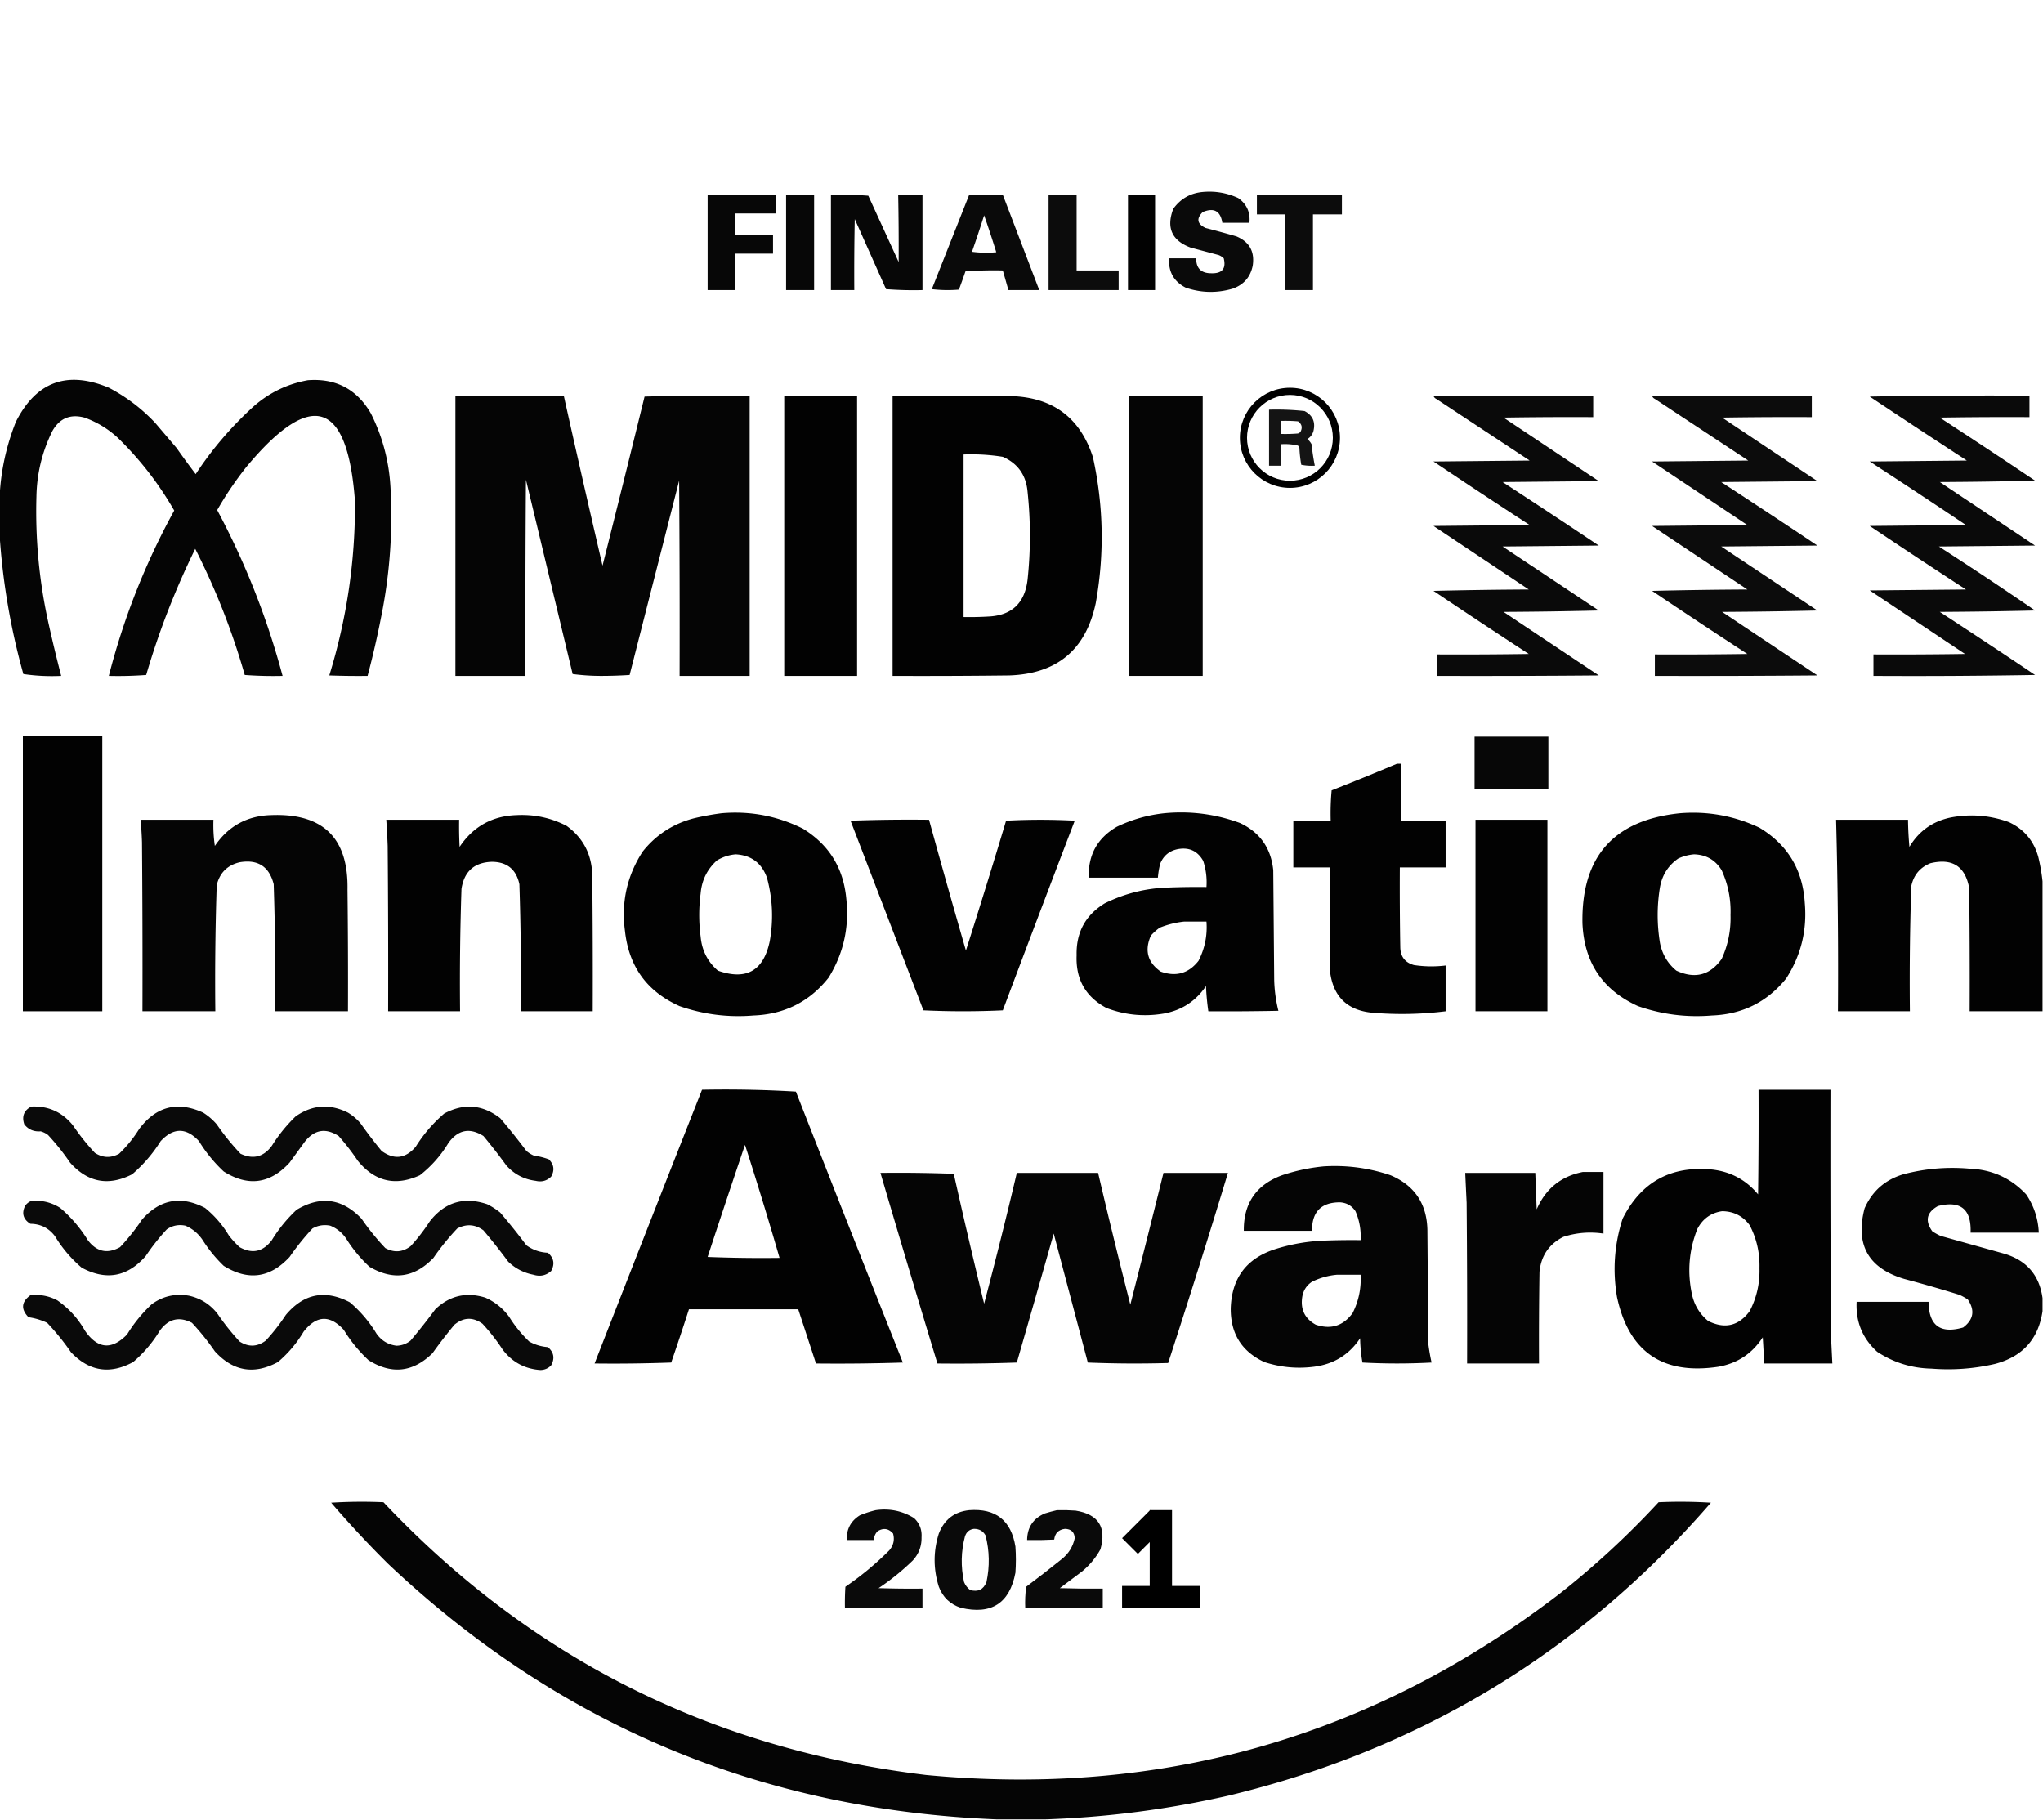 <svg xmlns="http://www.w3.org/2000/svg" xml:space="preserve" style="fill-rule:evenodd;clip-rule:evenodd;stroke-linejoin:round;stroke-miterlimit:2" viewBox="0 0 2187 1948"><path d="M1287.5 205.5c13.3-1.221 25.96.946 38 6.5q13.635 9.63 12 26.5h-29q-3.03-19.023-21-11.5-10.515 10.473 3 17 16.56 4.266 33 9c14.01 5.846 19.84 16.346 17.5 31.5-2.51 12.183-9.68 20.35-21.5 24.5-16.78 4.889-33.44 4.556-50-1q-19.26-9.76-18-31.5h29c-.04 10.631 5.3 15.965 16 16q17.655.632 13.5-16a15.8 15.8 0 0 0-5.5-3.5l-30-8c-20.06-7.477-26.23-21.311-18.5-41.5q11.715-16.23 31.5-18" style="fill-opacity:.96"/><path d="M757.5 208.5h73v20h-44v23h41v20h-41v39h-29ZM841.5 208.5h30v102h-30Z" style="fill-opacity:.97"/><path d="M889.5 208.5q20.025-.499 40 1l32.5 71q.196-35.997-.5-72h26v102a381 381 0 0 1-39-1l-33.5-75q-.75 37.996-.5 76h-25Z" style="fill-opacity:.97"/><path d="M1037.5 208.5h36l39 102h-33l-6-21a401 401 0 0 0-40 1 672 672 0 0 1-7 19.5c-9.68.832-19.35.665-29-.5 13.34-33.695 26.67-67.362 40-101m16 22a1337 1337 0 0 1-13 39 113.2 113.2 0 0 0 26 .5 1119 1119 0 0 0-13-39.5" style="fill-opacity:.96"/><path d="M1122.5 208.5h30v81h45v21h-75Z" style="fill-opacity:.95"/><path d="M1207.5 208.5h29v102h-29Z" style="fill-opacity:.99"/><path d="M1345.5 208.5h91v21h-31v81h-30v-81h-30Z" style="fill-opacity:.95"/><path d="M-.5 571.5v-38q1.715-42.313 17.5-82 32.565-64.386 99.5-36.5 27.846 14.56 49.5 37.5l23 27a882 882 0 0 0 20.5 28q26.268-40.039 62-72.5 25.02-22.009 58-28 45-3.377 67.5 35.5 18.69 37.258 21 79 3.953 70.116-10 139a967 967 0 0 1-14.5 63 840 840 0 0 1-41-.5q28.143-91.108 27.5-186.5-11.892-161.73-116-37a366 366 0 0 0-31.5 46.5q45.221 84.696 70 177.5a416 416 0 0 1-40.5-1q-20.037-70.126-53-135a836.6 836.6 0 0 0-52.5 135 401 401 0 0 1-40 1q23.808-92.923 70-177-24.55-42.821-60-77.5-15.687-14.666-36-22-22.924-6.16-34.5 14.5-16.31 33.039-17 70-1.968 68.793 13 136a1713 1713 0 0 0 13.5 56q-20.62.957-40.5-2-20.634-73.89-25.5-150" style="fill-opacity:.98"/><path d="M487.5 423.5h116a17807 17807 0 0 0 41.5 182 35839 35839 0 0 0 45-181q56.14-1.494 112.5-1v300h-75q.25-104.5-.5-209l-53 208a471 471 0 0 1-30.5 1q-15.592-.019-30.5-2l-50-208q-.75 104.999-.5 210h-75Z" style="fill-opacity:.98"/><path d="M839.5 423.5h78v300h-78ZM955.5 423.5q63.504-.25 127 .5c44.7 1.392 73.86 23.226 87.5 65.5q17.055 77.67 3 156c-10.54 49.877-41.38 75.71-92.5 77.5-41.67.5-83.332.667-125 .5Zm76 63q21.15-.846 42 2.5c16.15 7.172 24.98 19.672 26.5 37.5a443.5 443.5 0 0 1 0 94c-3 25.342-17.17 38.509-42.5 39.5-8.66.5-17.33.666-26 .5Z" style="fill-opacity:.99"/><path d="M1208.5 423.5h79v300h-79Z" style="fill-opacity:.98"/><path d="M1534.5 423.5h171v23q-48-.25-96 .5l102 68-103 1a8441 8441 0 0 1 103 68l-103 1c34.33 22.833 68.67 45.667 103 68.5q-51 1.25-102 1.5l102 68c-57.67.5-115.33.667-173 .5v-23c32.67.167 65.34 0 98-.5a8313 8313 0 0 1-102-67.5q51-1.25 102-1.5l-102-68 103-1a8441 8441 0 0 1-103-68l103-1c-33.33-22-66.67-44-100-66q-2.34-1.139-3-3.5" style="fill-opacity:.96"/><path d="M1768.5 423.5h171v23q-48-.25-96 .5l102 68-103 1a8441 8441 0 0 1 103 68l-103 1c34.33 22.833 68.67 45.667 103 68.5q-51 1.25-102 1.5l102 68q-87 .75-174 .5v-23q49.5.25 99-.5a8313 8313 0 0 1-102-67.5q51-1.25 102-1.5l-102-68 102-1-102-68 103-1c-33.33-22-66.67-44-100-66q-2.34-1.139-3-3.5" style="fill-opacity:.95"/><path d="M2001.5 424.5q85.245-1.498 171-1v23q-48-.25-96 .5a8313 8313 0 0 1 102 67.5q-51 1.25-102 1.5l102 68-103 1a4161 4161 0 0 1 103 68.5q-51 1.25-102 1.5a8313 8313 0 0 1 102 67.5c-57.66 1-115.33 1.333-173 1v-23c32.67.167 65.34 0 98-.5l-102-68 103-1a8441 8441 0 0 1-103-68l103-1a8441 8441 0 0 0-103-68l104-1a11365 11365 0 0 1-104-68.5" style="fill-opacity:.96"/><path d="M1358.5 438.5c12.71-.374 25.38.126 38 1.5 8.75 4.545 11.91 11.712 9.5 21.5-1.09 3.686-3.26 6.519-6.5 8.5a17.8 17.8 0 0 1 4.5 5.5c.84 7.817 2 15.484 3.5 23-4.93.303-9.76-.031-14.5-1a134 134 0 0 1-2-18 9.4 9.4 0 0 0-1.5-2.5q-8.82-2.115-18-1.5v23h-13Zm13 12v14q9.015.249 18-.5a9.3 9.3 0 0 0 2.5-1.5q1.92-3.567 1.26-6.475c-.44-1.882-1.69-3.557-3.76-5.025q-8.985-.749-18-.5" style="fill-opacity:.92"/><path d="M24.5 787.5h85v295h-85Z" style="fill-opacity:.99"/><path d="M1578.5 788.5h79v56h-79Z" style="fill-opacity:.97"/><path d="M1495.5 817.5h4v61h48v50h-49c-.17 28.669 0 57.335.5 86 .35 9.68 5.18 15.85 14.5 18.5 11.3 1.73 22.64 1.9 34 .5v49a376.6 376.6 0 0 1-79 1.5c-25.97-2.64-40.81-16.81-44.5-42.5-.5-37.67-.67-75.332-.5-113h-39v-50h40c-.32-10.915.01-21.748 1-32.5a2884 2884 0 0 0 70-28.5M772.5 870.5q45.899-3.912 87 16.5 42.102 25.921 46.5 75.5c3.216 30.264-3.117 58.26-19 84q-30.583 38.67-80.5 40.5c-27.062 2.24-53.395-1.1-79-10-34.836-15.53-54.336-42.36-58.5-80.5q-6.161-46.215 19-85 21.264-26.733 54.5-35.5a286 286 0 0 1 30-5.5m15 44q24.993 1.379 33.5 25 9.134 33.63 3 68-9.927 47.58-55.5 31.5c-11.022-9.54-17.189-21.71-18.5-36.5q-3-23 0-46 1.779-21.306 17.5-35.5 9.446-5.598 20-6.5" style="fill-opacity:.99"/><path d="M1246.5 870.5q41.775-3.966 81 10.5c21.29 10.049 33.12 26.882 35.5 50.5.33 39 .67 78 1 117 .26 11.37 1.76 22.54 4.5 33.5-25 .5-50 .67-75 .5-1.3-8.95-2.13-17.95-2.5-27-10.93 16.22-26.09 26.06-45.5 29.5-20.91 3.49-41.25 1.49-61-6-22.41-11.96-33.07-30.79-32-56.5q-.855-36.537 30-55.5 32.565-16.115 69-17c13.33-.5 26.66-.667 40-.5.65-9.58-.51-18.914-3.5-28-6.05-10.696-15.22-14.862-27.5-12.5-8.9 1.895-15.06 7.062-18.5 15.5a87.6 87.6 0 0 0-2.5 15h-74q-1.2-36.365 30-54.5 24.405-11.72 51-14.5m21 116h24c1.1 14.83-1.74 28.83-8.5 42-10.63 13.54-24.13 17.37-40.5 11.5-13.99-9.8-17.49-22.63-10.5-38.5a57.5 57.5 0 0 1 9.5-8.5c8.5-3.393 17.16-5.56 26-6.5m531-116c29.77-2.373 58.1 2.794 85 15.5 30.15 18.204 46.32 45.037 48.5 80.5 2.58 29.361-4.09 56.36-20 81-20.36 25.14-46.86 38.31-79.5 39.5-27.08 2.24-53.41-1.1-79-10-37.83-17.11-57.67-46.61-59.5-88.5-1.36-71.467 33.47-110.8 104.5-118m15 44c12.96.392 22.79 6.059 29.5 17 6.93 15.217 10.09 31.217 9.5 48 .48 16.44-2.68 32.11-9.5 47-12.52 17.51-28.69 21.67-48.5 12.5-9.26-7.67-15.09-17.5-17.5-29.5q-4.995-30 0-60 3.585-19.457 19.5-30.5c5.53-2.539 11.2-4.039 17-4.5" style="fill-opacity:.99"/><path d="M290.5 872.5q83.12-3.129 81.5 80c.5 43.332.667 86.67.5 130h-78c.469-45.37-.031-90.7-1.5-136q-7.23-28.507-36.5-23.5-19.697 4.697-24.5 24.5a3119 3119 0 0 0-1.5 135h-78c.167-60.33 0-120.668-.5-181a404 404 0 0 0-1.5-24h78c-.355 9.36.147 18.732 1.5 28q21.792-32.02 60.5-33" style="fill-opacity:.98"/><path d="M553.5 872.5q28.101-1.32 53 11.5 26.058 18.85 27.5 51.5.75 73.5.5 147h-77c.458-45.34-.042-90.682-1.5-136q-5.12-23.871-29.5-24-28.181.923-32.5 29a2992 2992 0 0 0-1.5 131h-77q.25-88.5-.5-177a867 867 0 0 0-1.5-28h78q-.25 14.508.5 29 21.904-32.831 61.5-34M2186.5 943.5v139h-78c.17-44 0-88.001-.5-132-4.33-23.268-18.17-32.101-41.5-26.5-11.14 4.478-17.97 12.644-20.5 24.5-1.47 44.628-1.97 89.29-1.5 134h-77c.5-68.35-.17-136.685-2-205h77q.18 14.525 1.5 29c10.18-17.013 25.02-27.513 44.5-31.5 21.14-3.961 41.81-2.294 62 5q24.405 11.417 31.5 37.5 3.18 13.056 4.5 26" style="fill-opacity:.99"/><path d="M910.5 878.5c27.988-1 55.996-1.333 84-1 12.86 46.736 26.02 93.402 39.5 140a8423 8423 0 0 0 43-139 679 679 0 0 1 73.5 0 37668 37668 0 0 0-77 203 906 906 0 0 1-85 0 816253 816253 0 0 0-78-203" style="fill-opacity:.99"/><path d="M1579.5 877.5h77v205h-77ZM751.5 1166.5c33.723-.66 67.223.01 100.5 2 37.89 96.78 76.056 193.45 114.5 290-30.993 1-61.993 1.33-93 1l-19-58h-117a2834 2834 0 0 1-19 57c-27.325 1-54.659 1.33-82 1 38.134-97.73 76.467-195.4 115-293m46 59a4257 4257 0 0 1 37 121c-25.675.33-51.342 0-77-1a12586 12586 0 0 1 40-120m1085-59h77c-.17 87.33 0 174.67.5 262 .48 10.34.98 20.67 1.5 31h-73c-.4-9.33-.9-18.67-1.5-28-11.24 17.37-27.07 27.87-47.5 31.5-59.66 8.95-95.83-15.89-108.5-74.5q-7.29-42.795 6-84c19.87-39.53 52.04-57.03 96.5-52.5 19.77 2.46 35.93 11.3 48.5 26.5.5-37.33.67-74.67.5-112m-39 130c12.4.12 22.23 5.12 29.5 15 7.46 14.39 10.96 29.72 10.5 46 .46 16.27-3.04 31.6-10.5 46-11.81 15.89-26.64 19.39-44.5 10.5-9.27-7.7-15.11-17.54-17.5-29.5q-7.305-35.475 6-69c5.72-10.91 14.55-17.24 26.5-19" style="fill-opacity:.99"/><path d="M33.5 1184.5c18.19-.82 33.024 5.84 44.5 20a249 249 0 0 0 23.5 29.5c8.444 5.51 17.111 5.84 26 1 8.303-7.96 15.47-16.8 21.5-26.5 18.123-24.22 40.956-30.06 68.5-17.5 5.423 3.42 10.256 7.59 14.5 12.5a260 260 0 0 0 25.5 31.5c13.438 6.35 24.604 3.52 33.5-8.5a165.4 165.4 0 0 1 25.5-31.5c17.817-12.42 36.483-13.75 56-4 5.088 3.08 9.588 6.92 13.5 11.5a506 506 0 0 0 22.5 29.5q20.183 14.61 36.5-4.5c8.354-13.36 18.521-25.19 30.5-35.5 21.116-11.33 41.116-9.66 60 5a704 704 0 0 1 28 35 31.3 31.3 0 0 0 8 5c5.507.76 10.84 2.09 16 4 5.543 5.51 6.376 11.68 2.5 18.5q-6.935 6.78-16.5 4.5-18.858-2.37-31.5-16.5a590 590 0 0 0-24.5-31.5q-22.062-13.83-37.5 7.5-12.077 20.07-30.5 34.5c-26.131 12-48.298 6.84-66.5-15.5a249 249 0 0 0-20.5-26.5c-14.026-8.98-26.193-6.81-36.5 6.5-5.333 7.33-10.667 14.67-16 22-20.885 22.79-44.385 25.95-70.5 9.5-10.347-9.67-19.181-20.51-26.5-32.5q-20.5-22.005-41 0c-8.354 13.36-18.521 25.19-30.5 35.5-25.404 12.91-47.57 8.74-66.5-12.5a250 250 0 0 0-23.5-29.5 22.7 22.7 0 0 0-8-4q-10.995.855-17.5-7.5c-2.873-8.56-.373-14.89 7.5-19" style="fill-opacity:.96"/><path d="M1417.5 1248.5c24.31-1.44 47.98 1.73 71 9.5 25.7 10.88 38.87 30.38 39.5 58.5.33 40.67.67 81.33 1 122 .85 6.74 2.01 13.4 3.5 20a687 687 0 0 1-74 0c-1.53-8.57-2.37-17.24-2.5-26-11.76 17.64-28.26 27.81-49.5 30.5-18.03 2.3-35.7.64-53-5-24.23-11.26-36.23-30.43-36-57.5.99-32.49 16.99-53.66 48-63.5 16.92-5.32 34.26-8.32 52-9 13-.5 26-.67 39-.5.62-10.8-1.21-21.14-5.5-31-3.87-5.85-9.37-9.02-16.5-9.5-20.11-.06-30.11 10.11-30 30.5h-73c-.34-29.49 13.33-49.33 41-59.5 14.77-4.92 29.77-8.09 45-9.5m14 116h25c.81 14.46-2.03 28.13-8.5 41-10.05 13.79-23.22 17.96-39.5 12.5-11.62-6.41-16.46-16.24-14.5-29.5q1.65-10.62 10.5-16.5 12.99-6.315 27-7.5M2186.5 1389.5v14c-4.41 29.92-21.41 48.75-51 56.5-22.38 5.16-45.05 6.83-68 5-21.13-.45-40.46-6.45-58-18-15.72-14.29-23.06-32.12-22-53.5h77c.23 25.39 12.56 34.56 37 27.5 11.19-8.39 12.86-18.39 5-30-2.85-1.93-5.86-3.6-9-5a1493 1493 0 0 0-59-17c-38.47-11.44-52.64-36.61-42.5-75.5 8.14-18.51 21.97-30.68 41.5-36.5 23.28-6.14 46.95-8.14 71-6 24.06.95 44.23 10.12 60.5 27.5 8.34 12.35 12.84 26.01 13.5 41h-73c.96-25.17-10.71-34.67-35-28.5q-18.09 10.11-6 27c2.84 1.92 5.84 3.59 9 5 22.67 6.33 45.33 12.67 68 19 23.99 7.15 37.66 22.98 41 47.5M1694.5 1254.5h22v66c-14.64-2.2-28.97-1.03-43 3.5q-22.95 11.595-25.5 37.5c-.5 32.66-.67 65.33-.5 98h-77c.17-57.33 0-114.67-.5-172-.52-10.67-1.02-21.33-1.5-32h75q.69 19.5 1.5 39c9.56-22.07 26.06-35.4 49.5-40" style="fill-opacity:.98"/><path d="M942.5 1255.5c26.241-.33 52.408.01 78.5 1 10.39 46.46 21.22 92.79 32.5 139 12.29-46.51 23.96-93.18 35-140h87q16.53 70.65 34.5 141c11.99-46.98 23.83-93.98 35.5-141h69c-20.63 68.06-41.96 135.89-64 203.5-28.67.83-57.34.67-86-.5-12.17-45.99-24.33-91.99-36.5-138-13.07 46.03-26.23 92.03-39.5 138-28.33 1-56.66 1.33-85 1a23374 23374 0 0 1-61-204" style="fill-opacity:.98"/><path d="M33.5 1285.5q16.837-1.485 31 7.5 17.472 14.97 29.5 34.5 14.217 18.765 34.5 7.5a225.5 225.5 0 0 0 23.5-29.5c19.212-21.78 41.712-25.94 67.5-12.5 10.253 8.35 18.753 18.19 25.5 29.5 3.465 4.47 7.298 8.63 11.5 12.5q20.283 11.265 34.5-7.5c7.319-11.99 16.153-22.83 26.5-32.5 25.683-15.34 48.85-12.17 69.5 9.5a260 260 0 0 0 25.5 31.5c9.44 5.14 18.44 4.47 27-2a196.3 196.3 0 0 0 20.5-26.5c16.116-20.71 36.616-26.87 61.5-18.5q7.51 3.75 14 9a704 704 0 0 1 28 35c6.81 4.96 14.476 7.62 23 8q9.636 8.34 3.5 19.5c-5.498 4.9-11.831 6.23-19 4-10.4-2.03-19.4-6.7-27-14a667 667 0 0 0-26.5-33.5c-8.874-6.48-18.208-7.14-28-2a260 260 0 0 0-25.5 31.5c-20.302 21.24-43.136 24.41-68.5 9.5-9.478-8.82-17.645-18.65-24.5-29.5-4.349-6.69-10.182-11.52-17.5-14.5q-10.123-1.995-19 3a268.5 268.5 0 0 0-24.5 30.5c-20.91 22.57-44.41 25.74-70.5 9.5-8.635-8.3-16.135-17.46-22.5-27.5-4.677-7.02-10.844-12.18-18.5-15.5-7.294-1.51-13.96-.18-20 4a231 231 0 0 0-22.5 28.5c-19.564 22.34-42.397 26.51-68.5 12.5-11.316-9.65-20.816-20.81-28.5-33.5q-9.899-13.32-26.5-13.5-11.59-7.26-5.5-19.5c1.805-2.33 3.972-3.99 6.5-5" style="fill-opacity:.96"/><path d="M32.5 1386.5c10.254-1.17 19.92.66 29 5.5 12.306 8.64 22.14 19.47 29.5 32.5 13.558 19.51 28.558 20.85 45 4 7.319-11.99 16.153-22.83 26.5-32.5q17.973-12.99 40-9 18.721 4.245 30.5 19.5a249 249 0 0 0 23.5 29.5c9.568 6.14 18.901 5.8 28-1a213 213 0 0 0 21.5-27.5q28.774-34.26 68.5-13.5c11.316 9.65 20.816 20.81 28.5 33.5 5.297 7.56 12.463 11.89 21.5 13 5.632-.16 10.632-1.99 15-5.5a667 667 0 0 0 26.5-33.5c15.294-14.61 33.128-18.78 53.5-12.5 10.315 4.57 18.815 11.41 25.5 20.5 6.03 9.7 13.197 18.54 21.5 26.5q9.291 5.175 20 6 9.631 8.28 3.5 19.5c-3.103 3.24-6.936 4.91-11.5 5-16.845-1.17-30.345-8.51-40.5-22a213 213 0 0 0-21.5-27.5c-10.24-7.37-20.24-7.03-30 1a519 519 0 0 0-23.5 30.5q-31.363 30.765-68.5 7.5c-10.347-9.67-19.181-20.51-26.5-32.5-14.94-16.27-29.273-15.61-43 2-7.348 12.35-16.515 23.18-27.5 32.5-25.492 13.74-47.992 9.91-67.5-11.5a268.5 268.5 0 0 0-24.5-30.5c-13.779-7.11-25.279-4.27-34.5 8.5-7.684 12.69-17.184 23.85-28.5 33.5q-37.276 20.19-66.5-10.5a260 260 0 0 0-25.5-31.5 69.3 69.3 0 0 0-20-6c-8.31-8.61-7.643-16.45 2-23.5" style="fill-opacity:.96"/><path d="M1118.5 1947.5h-51c-252.219-9.96-469.552-101.13-652-273.5a1128 1128 0 0 1-61-65.5 523 523 0 0 1 56-.5c157.703 167.02 351.37 264.35 581 292 252.1 23.94 478.1-40.73 678-194 37.79-29.78 73.12-62.45 106-98 18.68-.83 37.34-.67 56 .5q-206.895 238.8-516 313.5c-65 14.83-130.67 23.33-197 25.5" style="fill-opacity:.98"/><path d="M937.5 1616.5c14.812-2.07 28.479.76 41 8.5 5.864 5.56 8.53 12.4 8 20.5.19 9.62-2.976 17.95-9.5 25a257.6 257.6 0 0 1-36.5 29.5c15.663.5 31.33.67 47 .5v21h-83c-.166-7.67 0-15.34.5-23a326.4 326.4 0 0 0 47-39q6.772-8.07 4-18c-4.785-5.44-10.285-6.27-16.5-2.5-2.576 2.65-3.909 5.82-4 9.5h-29c-.463-11.58 4.204-20.41 14-26.5a113 113 0 0 1 17-5.5" style="fill-opacity:.96"/><path d="M1037.5 1616.5q42.63-3.105 49.5 39c.67 9.33.67 18.67 0 28q-9.36 49.08-58.5 37.5c-11.41-3.74-19.24-11.24-23.5-22.5q-9-28.5 0-57c5.83-14.98 16.67-23.32 32.5-25m5 20c-4.74.64-7.91 3.31-9.5 8-4.28 16.24-4.61 32.57-1 49 1.4 3.4 3.57 6.24 6.5 8.5 8.46 2.35 14.3-.48 17.5-8.5 3.59-16.76 3.26-33.43-1-50-2.74-4.79-6.9-7.12-12.5-7M1131.5 1616.5c6.67-.17 13.34 0 20 .5 24.38 3.93 33.21 17.76 26.5 41.5-4.99 9-11.49 16.83-19.5 23.5l-24 18c15.33.5 30.66.67 46 .5v21h-83c-.33-7.7 0-15.36 1-23 12.85-9.59 25.51-19.42 38-29.5 7.41-5.88 12.07-13.38 14-22.5-.34-6.51-3.84-9.84-10.5-10-6.86.86-10.69 4.69-11.5 11.5-9.66.5-19.33.67-29 .5.18-13.66 6.51-23.16 19-28.5 4.42-1.35 8.75-2.52 13-3.5" style="fill-opacity:.96"/><path d="M1380.86 415.073c29.57 0 53.58 24.012 53.58 53.588s-24.01 53.588-53.58 53.588c-29.58 0-53.59-24.012-53.59-53.588s24.01-53.588 53.59-53.588m0 7.649c-25.36 0-45.94 20.585-45.94 45.939s20.58 45.938 45.94 45.938c25.35 0 45.94-20.584 45.94-45.938s-20.59-45.939-45.94-45.939M1201.165 1697.63h83.062v23.87h-83.062ZM1201.167 1646.496l30.058-30.058 16.88 16.88-30.058 30.057Z"/><path d="M1230.764 1699.5v-83.062h23.871v83.062Z"/></svg>